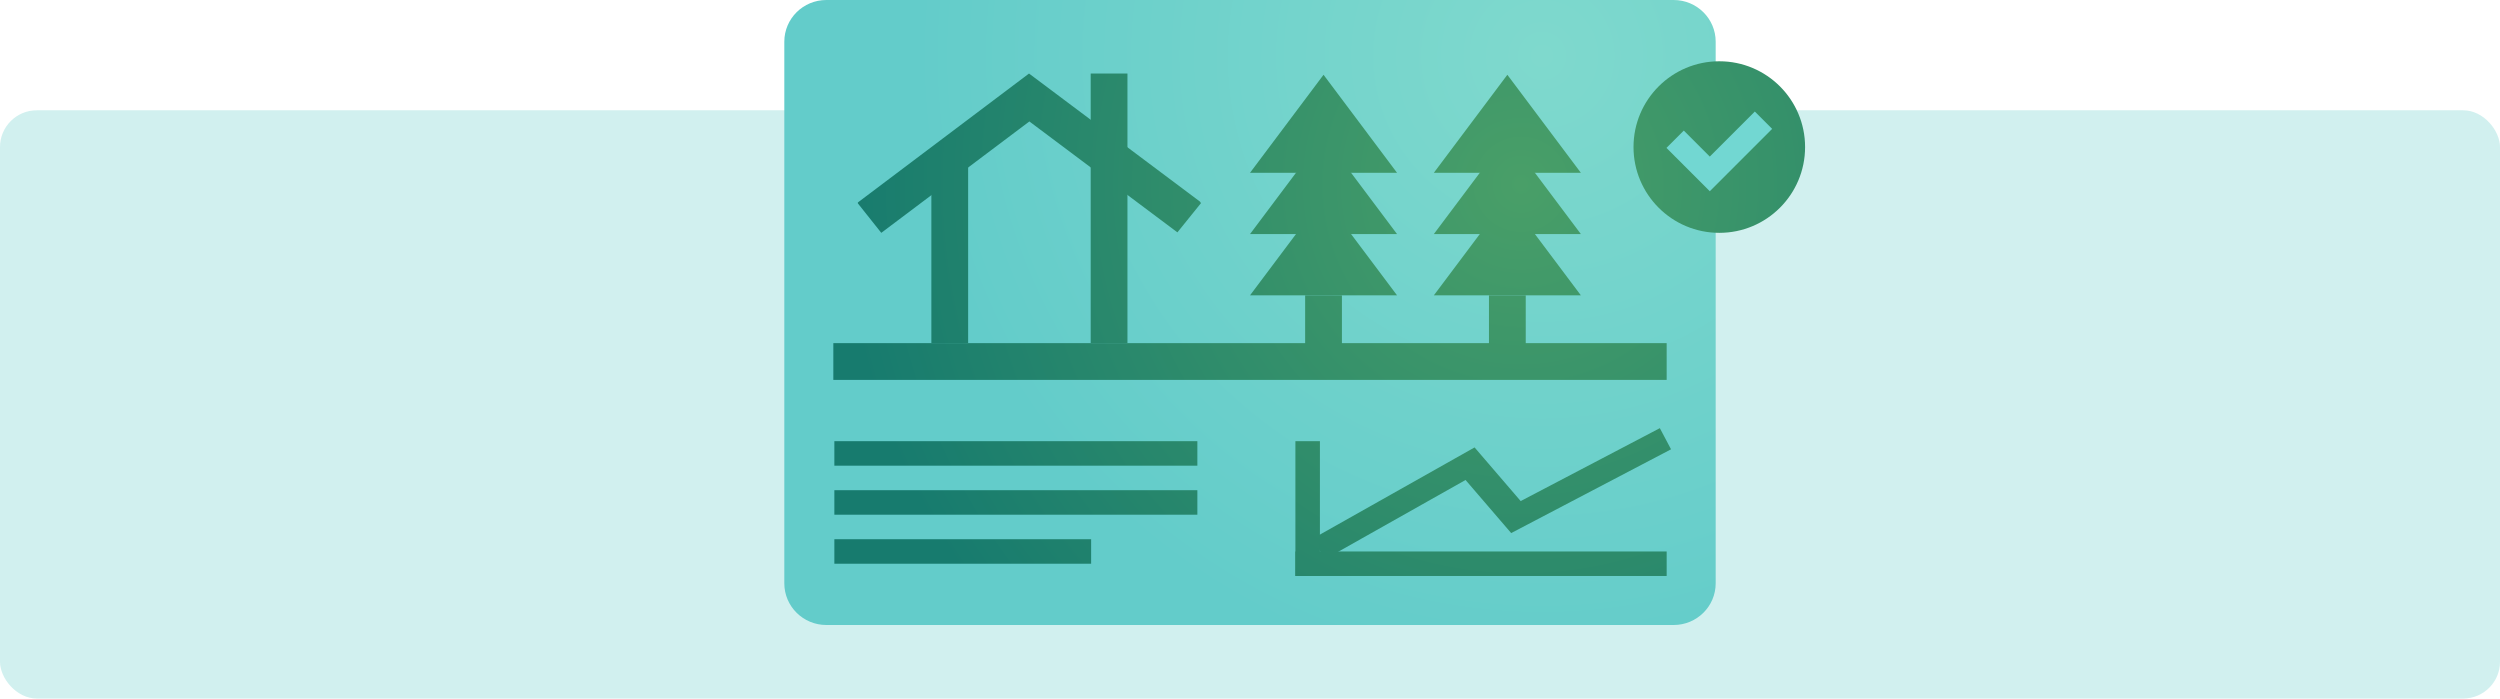 <?xml version="1.0" encoding="UTF-8"?>
<svg xmlns="http://www.w3.org/2000/svg" width="1020" height="285" xmlns:xlink="http://www.w3.org/1999/xlink" viewBox="0 0 1020 285">
  <defs>
    <radialGradient id="radial-gradient" cx="629.168" cy="22.804" fx="629.168" fy="22.804" r="256.446" gradientUnits="userSpaceOnUse">
      <stop offset="0" stop-color="#7fd9cd"/>
      <stop offset="1" stop-color="#63ccca"/>
    </radialGradient>
    <radialGradient id="radial-gradient-2" cx="620.605" cy="75.194" fx="620.605" fy="75.194" r="278.583" gradientUnits="userSpaceOnUse">
      <stop offset="0" stop-color="#499f68"/>
      <stop offset="1" stop-color="#177b6e"/>
    </radialGradient>
    <radialGradient id="radial-gradient-3" r="278.583" xlink:href="#radial-gradient-2"/>
    <radialGradient id="radial-gradient-4" cx="620.605" fx="620.605" r="278.583" xlink:href="#radial-gradient-2"/>
    <radialGradient id="radial-gradient-5" cx="620.605" fx="620.605" r="278.583" xlink:href="#radial-gradient-2"/>
    <radialGradient id="radial-gradient-6" cx="620.027" cy="78.777" fx="620.027" fy="78.777" r="269.694" xlink:href="#radial-gradient-2"/>
    <radialGradient id="radial-gradient-7" cx="620.605" fx="620.605" r="278.583" xlink:href="#radial-gradient-2"/>
    <radialGradient id="radial-gradient-8" cx="620.605" fx="620.605" r="278.583" xlink:href="#radial-gradient-2"/>
    <radialGradient id="radial-gradient-9" r="278.583" xlink:href="#radial-gradient-2"/>
    <radialGradient id="radial-gradient-10" r="278.583" xlink:href="#radial-gradient-2"/>
    <radialGradient id="radial-gradient-11" r="278.583" xlink:href="#radial-gradient-2"/>
    <radialGradient id="radial-gradient-12" r="278.583" xlink:href="#radial-gradient-2"/>
    <radialGradient id="radial-gradient-13" r="278.583" xlink:href="#radial-gradient-2"/>
    <radialGradient id="radial-gradient-14" r="278.583" xlink:href="#radial-gradient-2"/>
    <radialGradient id="radial-gradient-15" r="278.583" xlink:href="#radial-gradient-2"/>
    <radialGradient id="radial-gradient-16" r="278.583" xlink:href="#radial-gradient-2"/>
    <radialGradient id="radial-gradient-17" r="278.583" xlink:href="#radial-gradient-2"/>
    <radialGradient id="radial-gradient-18" r="278.583" gradientTransform="translate(326.025 741.025) rotate(-90)" xlink:href="#radial-gradient-2"/>
    <radialGradient id="radial-gradient-19" cx="829.2" cy="46.61" fx="829.2" fy="46.61" r="15.863" gradientTransform="translate(776.401 -740.293) rotate(92.697) scale(.96 .805) skewX(4.13)" gradientUnits="userSpaceOnUse">
      <stop offset="0" stop-color="#72d7d2"/>
      <stop offset="1" stop-color="#72d7d2"/>
    </radialGradient>
  </defs>
  <g id="bg_2" data-name="bg 2">
    <rect x="-82.286" y="-700.086" width="1184.572" height="10334.577" fill="#fff"/>
  </g>
  <g id="bg_1" data-name="bg 1">
    <rect id="Rectangle_15" data-name="Rectangle 15" y="45" width="1020" height="240" rx="15" ry="15" fill="#64cdca" isolation="isolate" opacity=".3"/>
  </g>
  <g id="ilustrações">
    <path d="M320,17.008v220.983c0,9.393,7.677,17.008,17.146,17.008h345.707c9.47,0,17.146-7.615,17.146-17.008V17.008c0-9.393-7.677-17.008-17.146-17.008h-345.707c-9.47,0-17.146,7.615-17.146,17.008Z" fill="url(#radial-gradient)"/>
    <circle cx="701.475" cy="60" r="35" fill="url(#radial-gradient-2)"/>
    <g>
      <rect x="340" y="140" width="340" height="15" fill="url(#radial-gradient-3)"/>
      <rect x="340.418" y="180" width="148.107" height="10" fill="url(#radial-gradient-4)"/>
      <rect x="340.418" y="200" width="148.107" height="10" fill="url(#radial-gradient-5)"/>
      <rect x="340.418" y="220" width="104.764" height="10" fill="url(#radial-gradient-2)"/>
      <polygon points="540.471 228.227 535.58 219.773 601.63 182.545 620.441 204.436 677.215 174.686 681.785 183.314 616.559 217.494 597.945 195.833 540.471 228.227" fill="url(#radial-gradient-6)"/>
      <g>
        <g>
          <rect x="380" y="65" width="15" height="75" fill="url(#radial-gradient-7)"/>
          <rect x="445" y="30" width="15" height="110" fill="url(#radial-gradient-8)"/>
        </g>
        <g id="_1wWqIB" data-name="1wWqIB">
          <polygon points="489.584 82.25 490 82.881 480.376 94.804 419.982 49.551 359.561 95 350 82.967 350.001 82.611 419.837 30 489.584 82.25" fill="url(#radial-gradient-9)"/>
        </g>
      </g>
      <g>
        <rect x="607.5" y="120.508" width="15" height="20" fill="url(#radial-gradient-10)"/>
        <polygon points="615 30.508 585 70.508 645 70.508 615 30.508" fill="url(#radial-gradient-11)"/>
        <polygon points="615 55.508 585 95.508 645 95.508 615 55.508" fill="url(#radial-gradient-12)"/>
        <polygon points="615 80.508 585 120.508 645 120.508 615 80.508" fill="url(#radial-gradient-13)"/>
      </g>
      <g>
        <rect x="532.5" y="120.508" width="15" height="20" fill="url(#radial-gradient-14)"/>
        <polygon points="540 30.508 510 70.508 570 70.508 540 30.508" fill="url(#radial-gradient-2)"/>
        <polygon points="540 55.508 510 95.508 570 95.508 540 55.508" fill="url(#radial-gradient-15)"/>
        <polygon points="540 80.508 510 120.508 570 120.508 540 80.508" fill="url(#radial-gradient-16)"/>
      </g>
      <rect x="528.525" y="225" width="151.475" height="10" fill="url(#radial-gradient-17)"/>
      <rect x="506.025" y="202.5" width="55" height="10" transform="translate(741.025 -326.025) rotate(90)" fill="url(#radial-gradient-18)"/>
    </g>
    <polyline points="683.449 56.812 697.591 70.955 719.5 49.045" fill="none" stroke="url(#radial-gradient-19)" stroke-miterlimit="10" stroke-width="10"/>
  </g>
</svg>